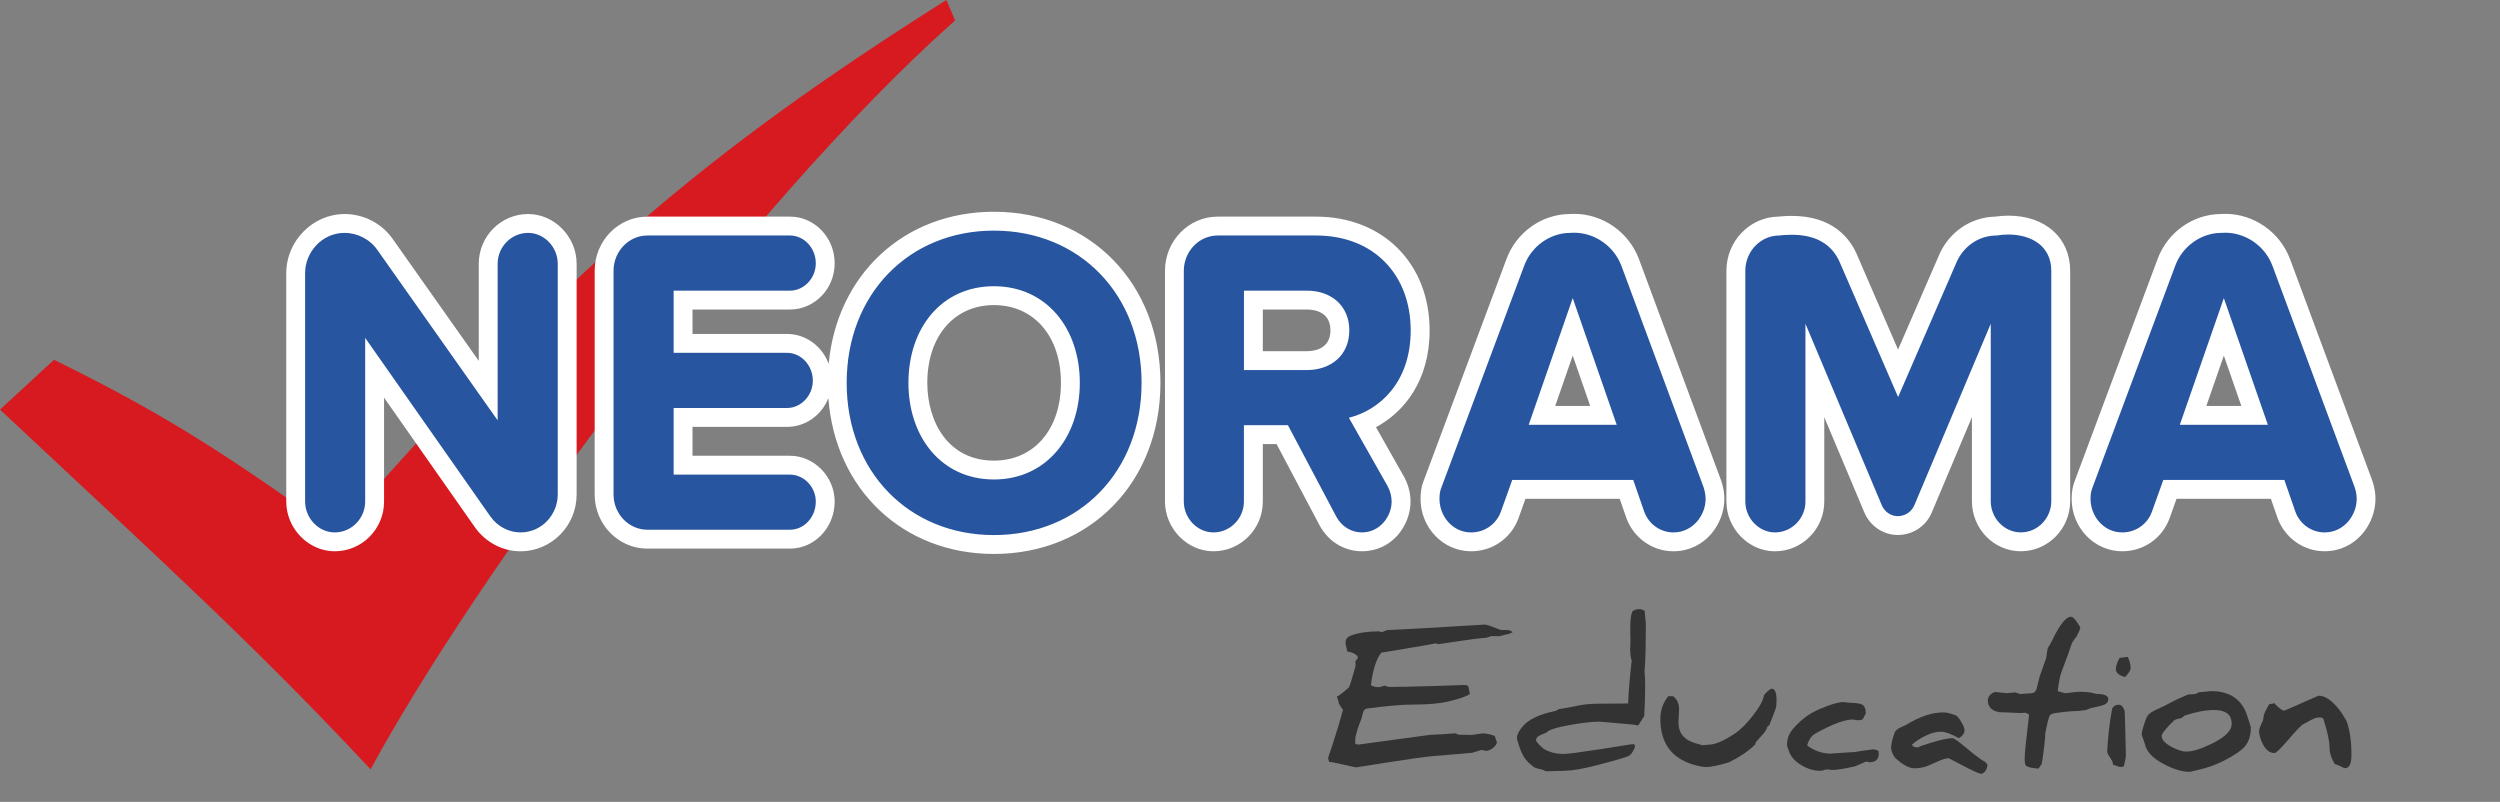 <?xml version="1.0" encoding="utf-8"?>
<!-- Generator: Adobe Illustrator 16.0.0, SVG Export Plug-In . SVG Version: 6.00 Build 0)  -->
<!DOCTYPE svg PUBLIC "-//W3C//DTD SVG 1.1//EN" "http://www.w3.org/Graphics/SVG/1.1/DTD/svg11.dtd">
<svg version="1.1" id="Layer_1" xmlns="http://www.w3.org/2000/svg" xmlns:xlink="http://www.w3.org/1999/xlink" x="0px" y="0px"
	 width="265px" height="85px" viewBox="0 0 265 85" enable-background="new 0 0 265 85" xml:space="preserve">
<rect x="0" y="0" width="265" height="85" fill="#808080" stroke="none"/>
<g>
	<path fill="#D71920" d="M37.287,54.618l-1.653,1.868l-2.029-1.447c-11-7.842-17.537-11.821-27.882-16.901L0,43.416
		c16.857,15.787,27.185,25.156,39.282,38.139C49.954,61.753,78.846,22.039,101.244,2.16L100.313,0
		C74.372,16.369,59.84,29.023,37.287,54.618z"/>
	<g>
		<path fill="#333333" d="M160.34,67.02c-0.389,0.182-0.706,0.272-0.949,0.272c0.036,0,0.063,0.004,0.063,0.013
			c-0.063,0.034-0.268,0.081-0.607,0.146h0.021c-0.079-0.016-0.343-0.025-0.779-0.025c-0.008,0-0.096,0.025-0.259,0.09
			c-0.165,0.061-0.266,0.09-0.294,0.09c-0.546,0.028-1.281,0.115-2.212,0.256l-2.807,0.414c-0.017,0-0.072-0.008-0.177-0.035
			c-0.104-0.026-0.171-0.045-0.207-0.045h0.013c0,0.029-1.908,0.355-5.729,0.988c-0.527,0.646-0.896,1.799-1.104,3.451
			c0.24,0.139,0.539,0.206,0.896,0.206c0.017,0,0.11-0.021,0.282-0.08c0.164-0.058,0.261-0.086,0.279-0.086
			c0.008,0,0.15,0.048,0.438,0.142c0.998,0,2.621-0.032,4.873-0.102l3.063-0.104c0.021,0,0.037,0,0.061,0
			c0.268,0,0.413,0.063,0.447,0.201c0.053,0.235,0.107,0.484,0.158,0.746c-0.358,0.252-1.086,0.515-2.188,0.776
			c-0.938,0.238-2.26,0.353-3.947,0.353c-1.107,0-2.695,0.145-4.77,0.416c-0.236,0.037-0.385,0.189-0.44,0.472l-0.12,0.512
			c-0.459,1.157-0.688,1.929-0.688,2.308v0.453c0.092,0.029,0.193,0.053,0.313,0.08l7.633-1.037c0.149,0,0.6-0.021,1.349-0.063
			l0.155-0.017l1.146-0.08c0.064,0,0.173,0.045,0.316,0.142c0.131,0.014,0.619,0.021,1.468,0.021c0.028,0,0.219-0.025,0.563-0.078
			c0.354-0.06,0.534-0.08,0.549-0.08c0.383,0,0.814,0.094,1.301,0.273c0.121,0.408,0.193,0.628,0.216,0.646
			c0.007-0.002,0.013-0.021,0.013-0.038c0,0.206-0.134,0.428-0.402,0.644c-0.271,0.225-0.521,0.326-0.75,0.326
			c-0.014,0-0.096-0.018-0.248-0.045c-0.144-0.029-0.233-0.044-0.271-0.044c-0.014,0-0.167,0.052-0.47,0.147
			c-0.295,0.09-0.457,0.146-0.485,0.15l-4.181,0.354c-0.907,0.08-2.552,0.313-4.933,0.688l-3.135,0.498
			c-0.139,0-0.619-0.104-1.453-0.297c-0.783-0.181-1.261-0.271-1.433-0.271c-0.015,0-0.021,0-0.022,0
			c-0.08-0.229-0.123-0.36-0.123-0.386c0-0.034,0.146-0.483,0.438-1.341c0.313-0.957,0.522-1.621,0.632-1.996l0.529-1.837
			c-0.012,0.008-0.018,0.011-0.021,0.011c-0.035,0-0.181-0.218-0.438-0.644c-0.008-0.156-0.075-0.396-0.205-0.722
			c0.348-0.207,0.771-0.535,1.271-0.979c0.088-0.131,0.332-0.91,0.727-2.335v0.03c-0.021-0.049-0.032-0.215-0.032-0.494l0.14-0.159
			c0.08-0.086,0.121-0.161,0.121-0.229c0-0.125-0.136-0.262-0.406-0.41c-0.252-0.129-0.465-0.192-0.646-0.192
			c-0.015,0-0.03,0-0.055,0c-0.13-0.478-0.194-0.81-0.194-0.992c0-0.344,0.191-0.59,0.588-0.731
			c0.791-0.295,1.786-0.438,2.986-0.438c0.021,0,0.068,0.021,0.126,0.047c0.051,0.028,0.083,0.046,0.091,0.046
			c0.028,0,0.229-0.07,0.607-0.226c1.609-0.073,3.736-0.188,6.371-0.347l3.979-0.238h0.012c0.18,0,0.726,0.186,1.637,0.549
			c0.063,0.021,0.308,0.031,0.726,0.031C160.006,66.796,160.204,66.875,160.34,67.02z"/>
		<path fill="#333333" d="M174.457,65.973c0,2.646-0.043,4.356-0.137,5.123c0.043,0.465,0.068,1.038,0.068,1.729
			c0,0.862-0.029,1.896-0.104,3.085c-0.147,0.218-0.361,0.554-0.644,1l-0.373-0.086h0.008c0-0.004-0.619-0.065-1.855-0.167
			l-1.857-0.163c-0.791,0-1.848,0.121-3.168,0.357c-1.433,0.258-2.256,0.525-2.473,0.803c-0.021,0.013-0.201,0.089-0.563,0.229
			c-0.359,0.151-0.539,0.349-0.539,0.576c0,0.085,0.111,0.245,0.33,0.481c0.221,0.229,0.418,0.396,0.584,0.494
			c0.582,0.324,1.252,0.486,2.004,0.486c0.42,0,1.726-0.169,3.904-0.507l3.275-0.519h0.271c0.078,0,0.115,0.07,0.115,0.201
			s-0.076,0.321-0.229,0.573c-0.151,0.244-0.302,0.396-0.438,0.465c-0.314,0.156-1.437,0.479-3.361,0.978
			c-1.496,0.383-2.58,0.576-3.256,0.576c-0.052,0.006-0.151,0.016-0.297,0.021c-0.164,0-0.412,0.001-0.748,0.017l-1.088,0.033
			l-0.482-0.215c-0.164,0-0.416-0.07-0.752-0.191c-0.471-0.338-0.829-0.693-1.077-1.063c-0.173-0.26-0.354-0.652-0.539-1.174
			c-0.158-0.475-0.237-0.771-0.237-0.901c0-0.329,0.193-0.729,0.588-1.192c0.633-0.771,1.801-1.32,3.506-1.668
			c0.103-0.053,0.229-0.115,0.373-0.197c0.688-0.1,1.401-0.229,2.146-0.389c0.521-0.112,1.293-0.182,2.318-0.182
			c1.74,0,2.69-0.011,2.854-0.023c0.042-1.25,0.173-2.758,0.376-4.521c-0.1-0.282-0.152-0.714-0.171-1.286
			c0.026-0.105,0.042-0.378,0.042-0.811c0-0.268-0.006-0.603-0.021-1.004c0-0.121,0-0.241,0-0.354c0-0.789,0.062-1.343,0.182-1.668
			c0.087-0.233,0.375-0.354,0.867-0.354c0.084,0,0.242,0.058,0.475,0.181c0.074,0.854,0.111,1.278,0.127,1.278v-0.055h-0.003
			L174.457,65.973L174.457,65.973z"/>
		<path fill="#333333" d="M188.313,74.246c0,0.438-0.043,0.777-0.135,1.007c-0.188,0.481-0.396,1.021-0.634,1.632
			c-0.069,0.021-0.144,0.079-0.224,0.18c-0.043,0.231-0.215,0.506-0.506,0.824l-0.69,0.771c-0.021,0.063-0.046,0.146-0.069,0.248
			c-0.688,0.689-1.619,1.318-2.783,1.898c-1.11,0.334-1.93,0.5-2.434,0.5c-0.316,0-0.775-0.084-1.391-0.271
			c-2.301-0.697-3.45-2.313-3.45-4.867c0-0.87,0.278-1.666,0.845-2.37h0.512c0.418,0.306,0.629,0.78,0.629,1.42
			c0,0.03-0.012,0.259-0.035,0.666c-0.021,0.408-0.029,0.64-0.029,0.688c0,1.145,0.609,1.887,1.844,2.223
			c0.438,0.116,0.658,0.188,0.658,0.193c0,0.01-0.007,0.012-0.021,0.012c0.016,0,0.125-0.012,0.347-0.029
			c0.21-0.025,0.339-0.037,0.366-0.037c0.652,0,1.553-0.371,2.693-1.119c0.676-0.449,1.346-1.106,2.012-1.979
			c0.672-0.855,1.06-1.554,1.146-2.079c0.02-0.103,0.141-0.248,0.359-0.448c0.234-0.209,0.396-0.308,0.482-0.308
			C188.143,72.993,188.313,73.41,188.313,74.246z"/>
		<path fill="#333333" d="M199.126,79.611c0.015,0.104,0.021,0.201,0.021,0.296c0,0.591-0.334,0.889-1,0.889
			c-0.021,0-0.068-0.014-0.15-0.043c-0.085-0.028-0.143-0.034-0.155-0.034c-0.049,0-0.235,0.081-0.584,0.245
			c-0.396,0.177-0.627,0.271-0.694,0.285c-1.104,0.245-1.892,0.371-2.369,0.371c-0.043,0-0.147-0.017-0.313-0.045
			c-0.056-0.007-0.118-0.011-0.183-0.011c-0.072,0-0.154,0.004-0.233,0.011c-0.171,0.087-0.335,0.133-0.485,0.133
			c-0.691,0-1.369-0.2-2.031-0.597c-0.678-0.408-1.108-0.885-1.305-1.43c-0.145-0.438-0.22-0.654-0.227-0.654
			c0-0.504,0.104-0.938,0.307-1.291c0.322-0.543,0.877-1.127,1.678-1.745c0.39-0.292,0.873-0.57,1.466-0.827
			c1.163-0.498,2.005-0.745,2.536-0.745c0.021,0,0.154,0.017,0.412,0.048c0.254,0.032,0.396,0.041,0.422,0.041
			c0.611,0,1.021,0.075,1.222,0.227c0.209,0.15,0.313,0.449,0.313,0.91v-0.012c-0.018,0-0.119,0.195-0.313,0.598
			c-0.112,0.08-0.293,0.115-0.53,0.115c-0.033,0-0.133-0.015-0.277-0.035c-0.168-0.026-0.264-0.043-0.279-0.043
			c-0.832,0-2.143,0.487-3.918,1.469c-0.439,0.248-0.737,0.678-0.901,1.291c0.791,0.57,1.63,0.855,2.507,0.855h-0.012
			c0-0.006,0.426-0.039,1.271-0.09l1.252-0.078c0.021,0,0.344-0.055,0.971-0.152c0.641-0.082,0.968-0.129,0.986-0.129
			C198.764,79.434,198.969,79.491,199.126,79.611z"/>
		<path fill="#333333" d="M210.66,81.068c0,0.238-0.07,0.461-0.213,0.654c-0.146,0.198-0.305,0.303-0.479,0.303
			c-0.262-0.049-1.004-0.396-2.239-1.051c-0.705-0.373-1.088-0.574-1.16-0.6c-0.273,0-0.666,0.105-1.164,0.34
			c-0.67,0.294-1.063,0.467-1.163,0.508c-0.443,0.146-0.888,0.217-1.326,0.217c-0.554,0-1.235-0.373-2.041-1.115
			c-0.28-0.395-0.417-0.749-0.417-1.061c0-0.422,0.134-0.974,0.406-1.671c0.06-0.161,0.25-0.319,0.576-0.475l0.617-0.29
			c1.432-0.872,2.731-1.313,3.922-1.313c0.338,0,0.771,0.104,1.316,0.303c0.159,0.061,0.352,0.283,0.587,0.683
			c0.237,0.401,0.354,0.694,0.354,0.89c0,0.332-0.189,0.612-0.588,0.857c-0.813-0.454-1.441-0.684-1.902-0.684
			c-0.489,0-0.993,0.119-1.508,0.365c-0.649,0.303-1.164,0.637-1.563,1.002c0.05,0.202,0.283,0.297,0.712,0.297
			c-0.037,0-0.057-0.004-0.057-0.006c0-0.051,0.438-0.209,1.32-0.479c1.048-0.33,1.824-0.496,2.33-0.496
			c0.144,0,0.638,0.354,1.483,1.063c0.912,0.768,1.563,1.25,1.95,1.447C210.581,80.9,210.66,81.004,210.66,81.068z"/>
		<path fill="#333333" d="M223.48,74.104c0,0.23-0.104,0.404-0.299,0.526c-0.189,0.118-0.564,0.228-1.104,0.327
			c-0.468,0.094-0.769,0.193-0.905,0.296c-0.563,0.077-0.857,0.11-0.896,0.11c-0.547,0-1.356,0.074-2.438,0.227
			c-0.34,0.043-0.545,0.154-0.607,0.34c-0.133,0.381-0.275,0.969-0.428,1.771c-0.016,0.682-0.139,1.773-0.375,3.273
			c-0.229,0.313-0.337,0.479-0.337,0.498c-0.731-0.043-1.182-0.158-1.353-0.339c-0.08-0.094-0.122-0.345-0.122-0.755
			c0-0.502,0.161-2.042,0.469-4.609c-0.164-0.144-0.321-0.217-0.474-0.217c-0.022,0-0.043,0-0.065,0
			c-0.187,0.025-0.344,0.037-0.452,0.037c-0.07,0-0.133-0.007-0.168-0.016c-0.67-0.033-1.33-0.064-1.986-0.079
			c-0.816-0.144-1.229-0.552-1.229-1.235c0-0.23,0.085-0.436,0.264-0.621c0.184-0.188,0.385-0.279,0.605-0.279
			c0.021,0,0.211,0.021,0.563,0.061c0.354,0.032,0.547,0.055,0.569,0.055c0.013,0,0.164-0.017,0.466-0.043
			c0.289-0.021,0.446-0.035,0.467-0.035c0.022,0,0.104,0.027,0.25,0.092c0.143,0.05,0.224,0.078,0.236,0.078
			c0.036,0,0.232-0.019,0.585-0.043c0.345-0.021,0.524-0.035,0.541-0.035c0.337,0,0.544-0.172,0.634-0.51
			c0.068-0.271,0.185-0.707,0.322-1.299l0.689-1.938c0.029-0.265,0.078-0.607,0.158-1.05c0.17-0.24,0.34-0.532,0.504-0.881
			c0.779-1.617,1.433-2.435,1.965-2.435c0.232,0,0.562,0.381,0.982,1.136c0,0.129-0.121,0.438-0.363,0.914
			c-0.137,0.158-0.311,0.403-0.521,0.732c-0.17,0.54-0.533,1.563-1.104,3.058c-0.166,0.433-0.299,1.118-0.404,2.052
			c0.496,0.146,0.789,0.215,0.867,0.215l0.529-0.067c0.461-0.063,0.783-0.088,0.979-0.088c0.48,0,0.896,0.032,1.236,0.11
			l0.516,0.123C223.072,73.559,223.48,73.742,223.48,74.104z"/>
		<path fill="#333333" d="M225.216,75.363c0.021,0.078,0.062,1.676,0.128,4.781c0,0.008,0,0.016,0,0.021
			c0,0.122-0.074,0.478-0.219,1.069l-0.257,0.063c-0.011,0.004-0.022,0.004-0.042,0.004c-0.133,0-0.418-0.082-0.863-0.246
			c0.008-0.016,0.012-0.039,0.012-0.066c0-0.137-0.072-0.318-0.221-0.545c-0.225-0.336-0.348-0.553-0.376-0.652
			c-0.008-0.021-0.013-0.063-0.013-0.133c0-0.201,0.029-0.611,0.08-1.229c0.104-1.255,0.262-2.373,0.461-3.373
			c0.174-0.236,0.398-0.358,0.664-0.358C224.857,74.698,225.075,74.917,225.216,75.363z M225.85,70.854
			c0,0.166-0.19,0.479-0.586,0.916c-0.656-0.182-0.984-0.457-0.984-0.824c0-0.348,0.137-0.756,0.396-1.209
			c0.146-0.014,0.432-0.051,0.868-0.108C225.744,70.057,225.85,70.466,225.85,70.854z"/>
		<path fill="#333333" d="M238.586,77.143c0,0.801-0.195,1.439-0.585,1.922c-0.401,0.486-1.174,1.017-2.302,1.588
			c-0.803,0.404-1.7,0.729-2.691,0.957c-0.253,0.061-0.543,0.127-0.867,0.205c-0.828,0-1.756-0.271-2.797-0.834
			c-1.168-0.609-1.832-1.33-1.996-2.145c-0.029-0.077-0.082-0.243-0.17-0.496c-0.109-0.301-0.166-0.473-0.166-0.518
			c0-0.121,0.073-0.432,0.225-0.928c0.16-0.496,0.281-0.822,0.384-0.984c0.118-0.227,0.438-0.45,0.924-0.674l0.976-0.459
			c0.688-0.396,1.498-0.78,2.434-1.16l0.757-0.049c0.093-0.049,0.216-0.11,0.374-0.189c0.043,0,0.255-0.021,0.645-0.057
			c0.396-0.045,0.603-0.065,0.629-0.065c1.961,0,3.233,0.839,3.813,2.513C238.441,76.581,238.586,77.042,238.586,77.143z
			 M236.559,76.74c0-0.984-0.615-1.479-1.854-1.479c-0.902,0-1.941,0.197-3.128,0.587c-0.101,0.079-0.224,0.178-0.374,0.291
			c-0.288,0.021-0.531,0.092-0.732,0.205c-0.894,0.869-1.332,1.424-1.332,1.67c0,0.396,0.348,0.785,1.063,1.159
			c0.616,0.331,1.134,0.497,1.532,0.497c0.688,0,1.619-0.291,2.809-0.883C235.883,78.114,236.559,77.434,236.559,76.74z"/>
		<path fill="#333333" d="M249.254,79.988c0,0.964-0.223,1.441-0.677,1.441c-0.058,0-0.208-0.063-0.451-0.185
			c-0.288-0.14-0.494-0.222-0.63-0.248c-0.375-0.589-0.563-1.183-0.563-1.771c0-0.653-0.223-1.664-0.656-3.035
			c-0.071-0.094-0.231-0.139-0.484-0.139c-0.216,0-0.503,0.102-0.855,0.285c-0.056,0.035-0.156,0.088-0.285,0.158l-0.563,0.303
			c-0.255,0.186-0.749,0.7-1.479,1.555c-0.834,0.979-1.342,1.473-1.523,1.473c-0.479,0-0.88-0.305-1.202-0.903
			c-0.272-0.504-0.419-0.985-0.419-1.457c0-0.187,0.146-0.563,0.428-1.144c0-0.117,0.033-0.313,0.092-0.577
			c0.041-0.152,0.211-0.507,0.529-1.083c0.01,0,0.104-0.021,0.293-0.064c0.188-0.029,0.297-0.051,0.313-0.051
			c0.022,0.096,0.166,0.249,0.438,0.467c0.271,0.223,0.457,0.324,0.555,0.324c0.021,0,0.633-0.262,1.824-0.791
			c1.192-0.539,1.811-0.802,1.838-0.802c0.679,0,1.4,0.497,2.188,1.483c0.172,0.222,0.427,0.605,0.753,1.174
			C249.068,77.322,249.254,78.516,249.254,79.988z"/>
	</g>
	<g>
		<g>
			<path fill="#2855A0" d="M105.356,57.718c-9.624,0-16.609-7.207-16.609-17.137c0-9.929,6.985-17.135,16.609-17.135
				c9.648,0,16.651,7.206,16.651,17.135C122.008,50.511,115.005,57.718,105.356,57.718z M105.356,31.34
				c-4.822,0-8.062,3.714-8.062,9.241c0,5.442,3.315,9.244,8.062,9.244c4.771,0,8.104-3.802,8.104-9.244
				C113.46,35.14,110.128,31.34,105.356,31.34z M246.406,57.436c-1.793,0-3.415-1.146-4.036-2.852l-0.94-2.714h-11.416l-0.972,2.709
				c-0.632,1.735-2.231,2.854-4.078,2.854c-2.698,0-4.368-2.363-4.368-4.556c0-0.397,0.032-1.01,0.313-1.653l8.726-23.391
				c0.891-2.441,3.284-4.152,5.825-4.152c0.083-0.01,0.249-0.017,0.414-0.017c2.63,0,5.021,1.676,5.949,4.17l8.7,23.435
				c0.197,0.596,0.287,1.108,0.287,1.608C250.811,55.07,249.127,57.436,246.406,57.436z M238.986,44.027l-3.262-9.379l-3.262,9.379
				H238.986z M214.203,57.436c-2.307,0-4.184-1.938-4.184-4.316V39.271l-6.153,14.614c-0.427,1.1-1.495,1.826-2.716,1.826
				c-1.146,0-2.207-0.744-2.639-1.852l-6.142-14.586v13.891c0,2.354-1.897,4.27-4.231,4.27c-2.244,0-4.143-1.955-4.143-4.27V28.703
				c0-2.594,2.025-4.708,4.529-4.741c0.479-0.052,0.939-0.078,1.373-0.078c3.83,0,5.441,2.041,6.119,3.752l5.168,11.933
				l5.188-11.963c0.853-2.176,2.886-3.611,5.183-3.645c0.442-0.068,0.887-0.102,1.322-0.102c3.318,0,5.549,1.946,5.549,4.843v24.412
				C218.436,55.497,216.536,57.436,214.203,57.436z M177.381,57.436c-1.793,0-3.414-1.146-4.033-2.853l-0.938-2.713H161
				l-0.973,2.708c-0.641,1.738-2.242,2.855-4.086,2.855c-2.693,0-4.361-2.363-4.361-4.556c0-0.438,0.033-1.028,0.305-1.655
				l8.729-23.389c0.892-2.442,3.285-4.152,5.826-4.152c0.082-0.01,0.248-0.017,0.412-0.017c2.631,0,5.022,1.675,5.955,4.169
				l8.7,23.436c0.199,0.633,0.284,1.129,0.284,1.608C181.791,55.07,180.104,57.436,177.381,57.436z M169.965,44.027l-3.257-9.378
				l-3.261,9.378H169.965z M144.376,57.436c-1.515,0-2.864-0.826-3.614-2.209l-4.842-9.151h-3.061v7.094
				c0,2.354-1.898,4.271-4.232,4.271c-2.243,0-4.139-1.955-4.139-4.271V28.703c0-2.614,2.06-4.741,4.591-4.741h10.409
				c6.604,0,11.046,4.442,11.046,11.055c0,5.473-3.052,8.592-6.081,9.833l3.527,6.23c0.354,0.679,0.533,1.389,0.533,2.085
				C148.516,55.227,146.852,57.436,144.376,57.436z M138.543,38.224c2.117,0,3.484-1.259,3.484-3.207
				c0-1.948-1.367-3.207-3.484-3.207h-5.684v6.414H138.543z M55.173,57.436c-1.568,0-3.064-0.787-4.002-2.104L39.709,38.983v14.182
				c0,2.354-1.897,4.271-4.229,4.271c-2.243,0-4.138-1.955-4.138-4.271V28.936c0-2.846,2.367-5.25,5.169-5.25
				c1.73,0,3.346,0.843,4.322,2.254L51.75,41.405V27.954c0-2.354,1.897-4.269,4.229-4.269c2.245,0,4.142,1.955,4.142,4.269v24.463
				C60.121,55.184,57.901,57.436,55.173,57.436z M68.625,57.154c-2.531,0-4.59-2.125-4.59-4.737V28.703
				c0-2.614,2.059-4.741,4.59-4.741h15.113c2.06,0,3.736,1.771,3.736,3.948c0,2.15-1.676,3.899-3.736,3.899H72.406v4.59h11.019
				c2.06,0,3.735,1.771,3.735,3.949c0,2.151-1.676,3.9-3.735,3.9H72.406v5.061h11.332c2.025,0,3.736,1.77,3.736,3.855
				c0,2.199-1.676,3.988-3.736,3.988H68.625V57.154z"/>
			<path fill="#FFFFFF" d="M105.356,24.446c9.062,0,15.651,6.734,15.651,16.135c0,9.401-6.59,16.137-15.651,16.137
				c-9.02,0-15.609-6.733-15.609-16.137C89.747,31.181,96.337,24.446,105.356,24.446 M105.356,50.825
				c5.513,0,9.104-4.445,9.104-10.244c0-5.843-3.591-10.241-9.104-10.241c-5.52,0-9.062,4.398-9.062,10.241
				C96.295,46.38,99.837,50.825,105.356,50.825 M235.87,24.668c2.146,0,4.213,1.368,5.015,3.519l8.7,23.431
				c0.14,0.422,0.226,0.842,0.226,1.264c0,1.729-1.343,3.554-3.404,3.554c-1.348,0-2.604-0.844-3.096-2.19l-1.168-3.371h-12.832
				l-1.209,3.371c-0.492,1.351-1.748,2.19-3.138,2.19c-2.021,0-3.368-1.771-3.368-3.554c0-0.422,0.049-0.842,0.229-1.264
				l8.743-23.431c0.764-2.1,2.783-3.502,4.889-3.502C235.594,24.674,235.732,24.668,235.87,24.668 M231.061,45.027h9.332
				l-4.666-13.426L231.061,45.027 M166.852,24.668c2.146,0,4.215,1.368,5.021,3.519l8.697,23.431
				c0.135,0.422,0.225,0.842,0.225,1.264c0,1.729-1.35,3.554-3.41,3.554c-1.347,0-2.604-0.844-3.095-2.19l-1.167-3.371h-12.825
				l-1.208,3.371c-0.498,1.351-1.751,2.19-3.146,2.19c-2.019,0-3.36-1.771-3.36-3.554c0-0.422,0.042-0.842,0.226-1.264l8.746-23.431
				c0.766-2.1,2.777-3.502,4.891-3.502C166.576,24.674,166.714,24.668,166.852,24.668 M162.042,45.027h9.329l-4.662-13.426
				L162.042,45.027 M55.979,24.686c1.705,0,3.142,1.497,3.142,3.269v24.463c0,2.1-1.66,4.018-3.948,4.018
				c-1.212,0-2.423-0.606-3.188-1.685L38.709,35.815v17.35c0,1.772-1.434,3.271-3.229,3.271c-1.704,0-3.138-1.498-3.138-3.271
				V28.936c0-2.194,1.795-4.25,4.169-4.25c1.347,0,2.69,0.653,3.5,1.823L52.75,44.557V27.954
				C52.75,26.183,54.184,24.686,55.979,24.686 M212.885,24.86c2.416,0,4.551,1.2,4.551,3.843v24.412
				c0,1.822-1.438,3.318-3.229,3.318c-1.747,0-3.188-1.496-3.188-3.318V34.319l-8.074,19.179c-0.271,0.697-0.941,1.214-1.793,1.214
				c-0.764,0-1.437-0.517-1.707-1.214l-8.067-19.179v18.846c0,1.772-1.438,3.271-3.231,3.271c-1.701,0-3.143-1.498-3.143-3.271
				V28.703c0-2.057,1.619-3.741,3.596-3.741c0.445-0.05,0.889-0.078,1.313-0.078c2.343,0,4.279,0.822,5.189,3.121l6.098,14.08
				l6.104-14.08c0.717-1.822,2.375-3.043,4.348-3.043C212.061,24.895,212.477,24.86,212.885,24.86 M139.488,24.962
				c6.229,0,10.046,4.257,10.046,10.055c0,5.521-3.318,8.463-6.552,9.264l4.129,7.293c0.269,0.515,0.402,1.076,0.402,1.592
				c0,1.585-1.262,3.27-3.142,3.27c-1.125,0-2.149-0.606-2.731-1.685l-5.119-9.679h-4.666v8.094c0,1.771-1.434,3.27-3.232,3.27
				c-1.701,0-3.139-1.496-3.139-3.27V28.703c0-2.057,1.618-3.741,3.591-3.741H139.488 M131.859,39.224h6.684
				c2.555,0,4.484-1.585,4.484-4.207c0-2.616-1.93-4.207-4.484-4.207h-6.684V39.224 M83.737,24.962c1.482,0,2.736,1.31,2.736,2.948
				c0,1.591-1.254,2.899-2.736,2.899H71.406v6.59h12.019c1.48,0,2.735,1.315,2.735,2.949c0,1.592-1.255,2.9-2.735,2.9H71.406v7.061
				h12.332c1.482,0,2.736,1.313,2.736,2.855c0,1.678-1.254,2.988-2.736,2.988H68.625c-1.975,0-3.59-1.68-3.59-3.736V28.703
				c0-2.057,1.615-3.741,3.59-3.741H83.737 M105.356,22.446c-9.537,0-16.63,6.663-17.516,16.114
				c-0.687-1.848-2.407-3.161-4.416-3.161H73.406v-2.59h10.332c2.612,0,4.736-2.198,4.736-4.899c0-2.729-2.125-4.948-4.736-4.948
				H68.625c-3.082,0-5.59,2.576-5.59,5.741v23.714c0,3.163,2.508,5.737,5.59,5.737h15.113c2.612,0,4.736-2.238,4.736-4.989
				c0-2.632-2.169-4.854-4.736-4.854H73.406v-3.062h10.019c1.977,0,3.674-1.26,4.382-3.043c0.722,9.662,7.879,16.512,17.549,16.512
				c10.228,0,17.651-7.628,17.651-18.137C123.008,30.073,115.584,22.446,105.356,22.446L105.356,22.446z M105.356,48.825
				c-4.878,0-7.062-4.142-7.062-8.244c0-4.929,2.838-8.241,7.062-8.241c4.249,0,7.104,3.312,7.104,8.241
				C112.46,45.512,109.605,48.825,105.356,48.825L105.356,48.825z M235.87,22.668c-0.165,0-0.331,0.006-0.497,0.018
				c-2.967,0.035-5.646,1.962-6.686,4.818l-8.727,23.376c-0.252,0.606-0.365,1.245-0.365,2.002c0,3.062,2.404,5.554,5.364,5.554
				c2.271,0,4.241-1.379,5.021-3.511l0.733-2.055h10l0.702,2.024c0.771,2.129,2.771,3.539,4.982,3.539
				c3.34,0,5.404-2.885,5.404-5.556c0-0.604-0.104-1.229-0.326-1.896c-0.008-0.021-0.017-0.045-0.021-0.064l-8.7-23.431
				C241.684,24.605,238.915,22.668,235.87,22.668L235.87,22.668z M233.873,43.027l1.854-5.333l1.854,5.333H233.873L233.873,43.027z
				 M166.852,22.668c-0.164,0-0.33,0.006-0.496,0.018c-2.965,0.035-5.646,1.962-6.686,4.817l-8.729,23.376
				c-0.325,0.786-0.363,1.518-0.363,2.003c0,3.062,2.404,5.554,5.361,5.554c2.268,0,4.238-1.375,5.021-3.502l0.739-2.063h9.99
				l0.701,2.025c0.772,2.129,2.771,3.539,4.983,3.539c3.342,0,5.41-2.886,5.41-5.557c0-0.587-0.101-1.178-0.313-1.857
				c-0.014-0.032-0.021-0.065-0.035-0.103l-8.697-23.43C172.665,24.605,169.896,22.668,166.852,22.668L166.852,22.668z
				 M164.854,43.027l1.854-5.333l1.853,5.333H164.854L164.854,43.027z M55.979,22.686c-2.883,0-5.229,2.363-5.229,5.269v10.3
				l-9.105-12.898c-1.152-1.666-3.075-2.67-5.133-2.67c-3.344,0-6.169,2.862-6.169,6.25v24.229c0,2.855,2.353,5.27,5.138,5.27
				c2.883,0,5.229-2.36,5.229-5.27V42.152l9.638,13.747c1.134,1.596,2.935,2.537,4.826,2.537c3.28,0,5.948-2.699,5.948-6.019V27.954
				C61.121,25.098,58.766,22.686,55.979,22.686L55.979,22.686z M212.885,22.86c-0.464,0-0.936,0.035-1.406,0.104
				c-2.664,0.066-5.014,1.729-6.024,4.276l-4.261,9.815l-4.25-9.818c-0.799-1.994-2.668-4.353-7.036-4.353
				c-0.453,0-0.938,0.026-1.437,0.079c-3.027,0.066-5.471,2.615-5.471,5.74v24.462c0,2.856,2.354,5.271,5.139,5.271
				c2.887,0,5.235-2.365,5.235-5.271v-8.937l4.218,10.021c0.588,1.476,2.014,2.459,3.561,2.459c1.623,0,3.054-0.964,3.646-2.459
				l4.225-10.026v8.893c0,2.933,2.324,5.318,5.186,5.318c2.885,0,5.229-2.39,5.229-5.318V28.703
				C219.436,25.208,216.803,22.86,212.885,22.86L212.885,22.86z M139.488,22.962h-10.409c-3.083,0-5.591,2.576-5.591,5.741v24.462
				c0,2.856,2.354,5.271,5.139,5.271c2.885,0,5.232-2.365,5.232-5.271V47.07h1.457l4.557,8.613c0.936,1.729,2.615,2.75,4.503,2.75
				c3.174,0,5.14-2.734,5.14-5.271c0-0.854-0.219-1.729-0.631-2.52c-0.011-0.021-0.021-0.041-0.033-0.062l-2.998-5.297
				c2.976-1.604,5.685-4.91,5.685-10.274C151.534,27.919,146.581,22.962,139.488,22.962L139.488,22.962z M133.859,32.81h4.684
				c0.747,0,2.484,0.215,2.484,2.207c0,1.992-1.737,2.207-2.484,2.207h-4.684V32.81L133.859,32.81z"/>
		</g>
	</g>
</g>
</svg>
